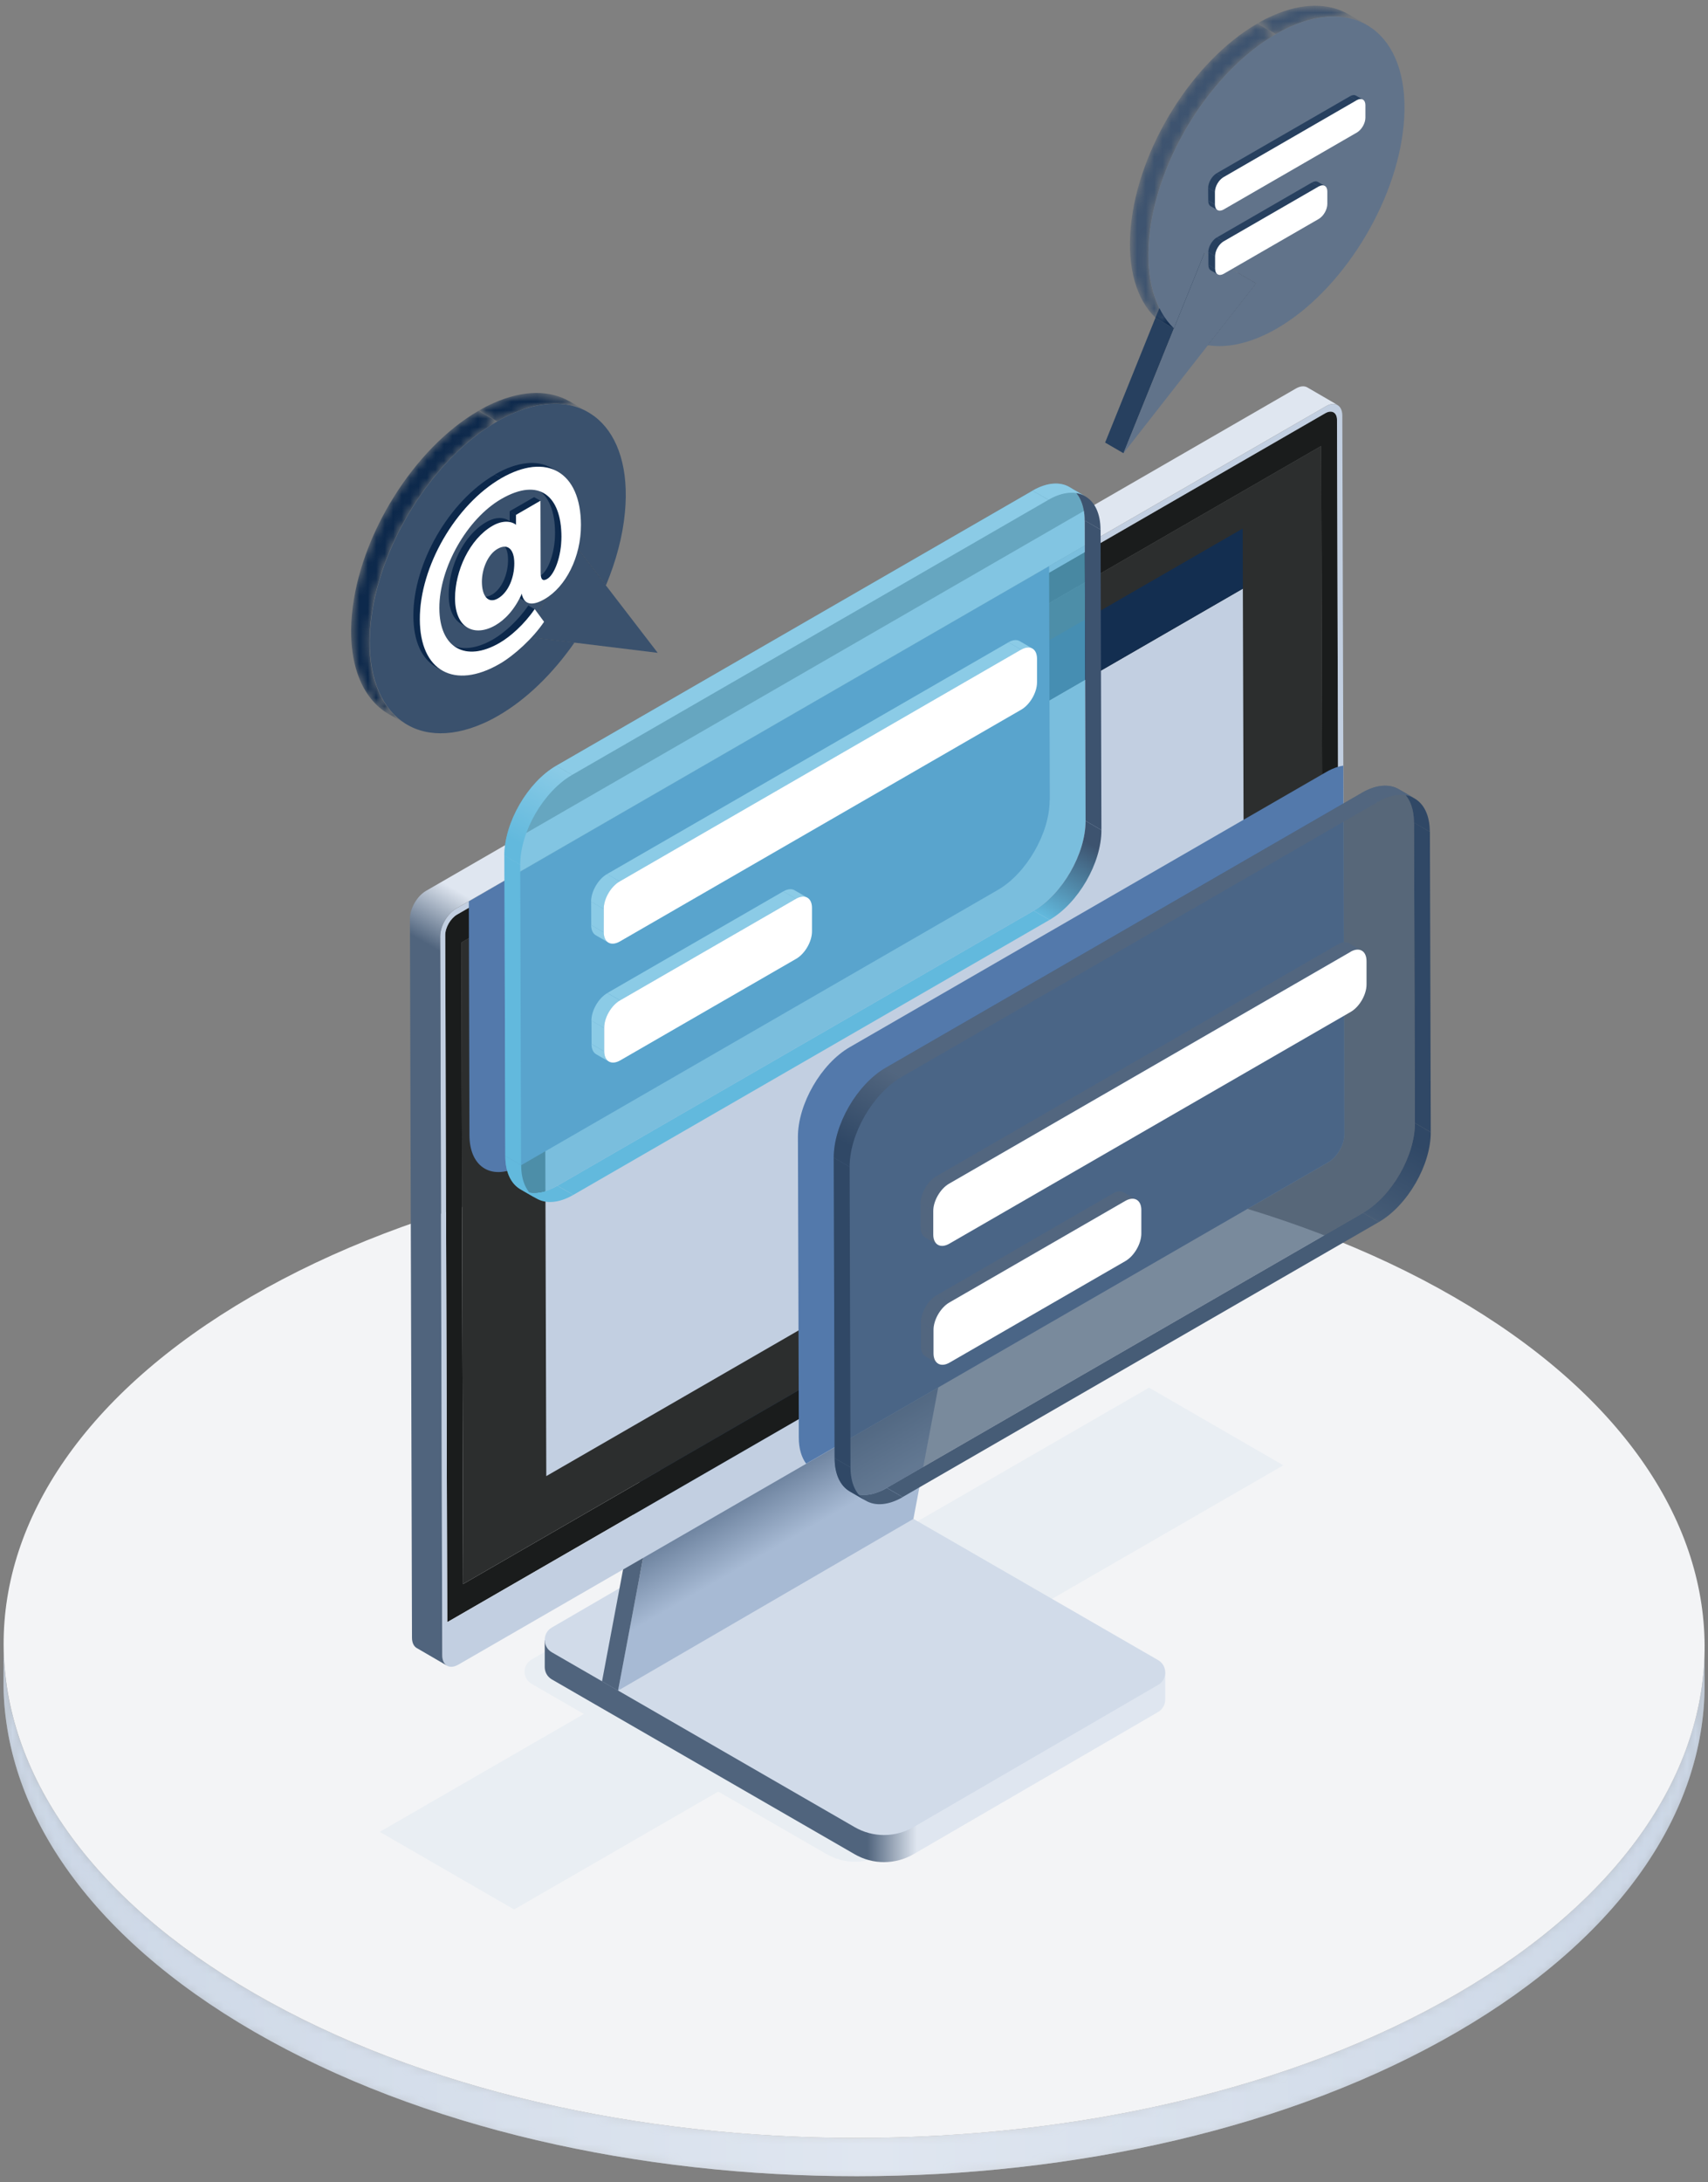 <svg width="202" height="258" viewBox="0 0 202 258" fill="none" xmlns="http://www.w3.org/2000/svg">
<rect x="0" y="0" width="202" height="258" fill="#808080" stroke="none"/>
<path d="M201.598 194.797V199.32C201.547 214.139 191.8 228.938 172.336 240.247C133.184 262.997 69.507 262.997 30.102 240.247C10.273 228.796 0.364 213.774 0.414 198.763V194.239C0.384 209.24 10.293 224.272 30.123 235.723C69.528 258.474 133.205 258.474 172.356 235.723C191.82 224.414 201.557 209.615 201.598 194.797Z" fill="url(#paint0_linear_190_27261)"/>
<mask id="mask0_190_27261" style="mask-type:luminance" maskUnits="userSpaceOnUse" x="0" y="194" width="202" height="64">
<path d="M201.598 194.797V199.32C201.547 214.139 191.8 228.938 172.336 240.247C133.184 262.997 69.507 262.997 30.102 240.247C10.273 228.796 0.364 213.774 0.414 198.763V194.239C0.384 209.24 10.293 224.272 30.123 235.723C69.528 258.474 133.205 258.474 172.356 235.723C191.82 224.414 201.557 209.615 201.598 194.797Z" fill="white"/>
</mask>
<g mask="url(#mask0_190_27261)">
<path d="M201.598 194.797V199.32C201.547 214.139 191.8 228.938 172.336 240.247C133.184 262.997 69.507 262.997 30.102 240.247C10.273 228.796 0.364 213.774 0.414 198.763V194.239C0.384 209.24 10.293 224.272 30.123 235.723C69.528 258.474 133.205 258.474 172.356 235.723C191.82 224.414 201.557 209.615 201.598 194.797Z" fill="url(#paint1_linear_190_27261)"/>
</g>
<path d="M171.909 153.323C211.314 176.073 211.527 212.963 172.355 235.723C133.204 258.474 69.527 258.474 30.122 235.723C-9.283 212.973 -9.496 176.083 29.656 153.333C68.827 130.572 132.504 130.572 171.909 153.323Z" fill="#F3F4F6"/>
<path d="M60.804 225.773L44.91 216.594L135.892 164.074L151.775 173.253L60.804 225.773Z" fill="#E9EEF3"/>
<path d="M97.835 179.856L132.696 199.98C133.791 200.619 133.802 202.201 132.696 202.84L104.529 219.211C102.43 220.428 99.833 220.438 97.724 219.211L62.862 199.087C61.767 198.448 61.757 196.866 62.862 196.227L91.029 179.856C93.129 178.639 95.725 178.629 97.835 179.856Z" fill="#E9EEF3"/>
<path d="M67.862 194.117L94.183 178.822C96.343 177.564 99.011 177.564 101.171 178.822L133.608 197.556L137.807 197.769V200.953C137.807 201.521 137.523 202.089 136.966 202.424L108.048 219.231C105.888 220.489 103.22 220.489 101.06 219.231L65.266 198.57C64.708 198.245 64.424 197.677 64.424 197.109V193.945L67.872 194.127L67.862 194.117Z" fill="url(#paint2_linear_190_27261)"/>
<path d="M101.172 175.627L136.966 196.288C138.092 196.937 138.092 198.57 136.966 199.219L108.049 216.026C105.888 217.283 103.221 217.283 101.06 216.026L65.266 195.365C64.14 194.715 64.14 193.082 65.266 192.433L94.184 175.627C96.344 174.369 99.012 174.369 101.172 175.627Z" fill="#D1DBE9"/>
<path d="M81.727 154.103L73.096 199.898L108.028 179.592L116.669 133.797L81.727 154.103Z" fill="url(#paint3_linear_190_27261)"/>
<path d="M80.348 150.198L71.199 198.803L73.096 199.898L81.728 154.114C80.855 153.099 80.277 151.7 80.318 150.513C80.318 150.401 80.328 150.3 80.348 150.209V150.198Z" fill="#50647D"/>
<path d="M112.036 130.947C112.523 130.663 113.192 130.714 113.933 131.14L114.014 131.181C115.434 132.073 116.57 134.122 116.499 135.755C116.478 136.516 116.194 137.053 115.748 137.307L80.806 157.613C81.252 157.359 81.536 156.822 81.557 156.061C81.628 154.438 80.492 152.389 79.072 151.497L78.99 151.446C78.25 151.02 77.581 150.98 77.094 151.264L112.036 130.958V130.947Z" fill="#1F3959"/>
<path d="M78.989 151.436C77.67 150.675 76.564 151.132 76.362 152.491C76.352 152.582 76.341 152.694 76.331 152.795C76.301 153.982 76.869 155.381 77.741 156.396C78.066 156.781 78.441 157.106 78.837 157.349C78.877 157.369 78.918 157.4 78.948 157.42C80.348 158.221 81.504 157.613 81.545 156.051C81.616 154.428 80.49 152.379 79.06 151.476C79.029 151.456 79.009 151.446 78.978 151.436H78.989Z" fill="#52667F"/>
<path d="M54.557 111.443L54.77 187.291L156.462 128.574L156.249 52.736L54.557 111.443Z" fill="#2C2E2E"/>
<path d="M64.436 117.265L64.608 174.531L147.161 126.87L146.988 69.603L64.436 117.265Z" fill="#C2CFE1"/>
<path d="M64.434 117.265L64.414 110.154L146.967 62.493L146.987 69.603L64.434 117.265Z" fill="#132E50"/>
<path d="M156.736 48.861C157.507 48.415 158.126 48.78 158.126 49.652L158.359 130.917L52.893 191.805L52.66 110.54C52.66 109.668 53.289 108.593 54.06 108.136L156.736 48.861ZM54.77 187.291L156.462 128.584L156.249 52.736L54.557 111.443L54.77 187.291Z" fill="#1A1C1C"/>
<path d="M156.836 48.029C157.881 47.421 158.743 47.918 158.753 49.125L158.997 134.122C158.997 135.329 158.145 136.81 157.1 137.418L54.221 196.815C53.156 197.434 52.314 196.927 52.304 195.72L52.06 110.722C52.06 109.515 52.892 108.045 53.957 107.426L156.836 48.029ZM52.892 191.804L158.358 130.917L158.124 49.652C158.124 48.78 157.516 48.415 156.735 48.861L54.059 108.136C53.288 108.582 52.659 109.668 52.659 110.54L52.892 191.804Z" fill="#C2CFE1"/>
<path d="M50.377 105.337L153.256 45.94C153.784 45.636 154.26 45.605 154.615 45.808L158.196 47.888C157.851 47.685 157.364 47.715 156.837 48.019L53.958 107.416C52.893 108.035 52.051 109.505 52.061 110.712L52.304 195.71C52.304 196.308 52.517 196.734 52.862 196.937L49.282 194.858C48.937 194.655 48.724 194.229 48.724 193.63L48.48 108.633C48.48 107.426 49.312 105.955 50.377 105.337Z" fill="url(#paint4_linear_190_27261)"/>
<g style="mix-blend-mode:multiply">
<path d="M158.997 134.112C158.997 135.319 158.145 136.8 157.101 137.408L95.341 173.061C94.793 172.32 94.469 171.275 94.469 169.957V167.806L94.367 134.437C94.357 130.542 97.116 125.764 100.493 123.817L156.817 91.299C157.304 91.015 157.78 90.802 158.237 90.67C158.45 90.609 158.663 90.558 158.866 90.528L158.997 134.122V134.112Z" fill="#5379AB"/>
</g>
<g style="mix-blend-mode:multiply">
<path d="M124.137 94.606C124.147 98.49 121.388 103.278 118.01 105.225L61.687 137.743C58.299 139.701 55.53 138.118 55.52 134.223L55.449 107.345V106.574L124.076 66.946V67.717L124.157 94.595L124.137 94.606Z" fill="#5379AB"/>
</g>
<g opacity="0.7">
<path d="M161.067 93.744C164.455 91.786 167.224 93.368 167.234 97.263L167.335 132.794C167.346 136.678 164.587 141.456 161.199 143.413L104.876 175.931C101.488 177.889 98.719 176.296 98.709 172.412L98.607 136.881C98.597 132.997 101.356 128.219 104.744 126.262L161.067 93.744Z" fill="#465C76"/>
</g>
<path d="M169.212 133.868C169.222 137.753 166.463 142.53 163.076 144.488L161.199 143.403C164.587 141.445 167.346 136.668 167.336 132.783L169.212 133.868Z" fill="url(#paint5_linear_190_27261)"/>
<path d="M169.111 98.348L169.212 133.869L167.336 132.783L167.234 97.253L169.111 98.348Z" fill="#304866"/>
<path d="M167.304 94.413C168.41 95.052 169.099 96.421 169.099 98.348L167.223 97.263C167.223 95.336 166.533 93.966 165.428 93.328C165.986 93.652 166.736 94.088 167.304 94.413Z" fill="#304866"/>
<path d="M106.61 127.347L104.744 126.261L161.067 93.743L162.934 94.829L106.61 127.347Z" fill="#52667F"/>
<path d="M165.438 93.317L167.314 94.403C166.199 93.754 164.647 93.835 162.943 94.819L161.066 93.733C162.77 92.749 164.322 92.658 165.438 93.317Z" fill="#52667F"/>
<path d="M100.514 176.347C101.629 176.996 103.181 176.915 104.885 175.931L106.762 177.016C105.058 178 103.506 178.091 102.39 177.432C101.832 177.107 101.082 176.671 100.514 176.347Z" fill="#465C76"/>
<path d="M102.381 177.432L100.504 176.347C99.399 175.708 98.709 174.339 98.709 172.411L100.585 173.497C100.585 175.424 101.275 176.793 102.381 177.432Z" fill="#304866"/>
<path d="M163.076 144.488L106.753 177.006L104.887 175.921L161.21 143.403L163.076 144.488Z" fill="#465C76"/>
<path d="M100.585 173.497L98.709 172.401L98.607 136.881L100.484 137.966L100.585 173.497Z" fill="#304866"/>
<path d="M100.484 137.966L98.607 136.881C98.597 132.996 101.356 128.219 104.744 126.261L106.62 127.347C103.233 129.304 100.474 134.081 100.484 137.966Z" fill="url(#paint6_linear_190_27261)"/>
<path d="M132.931 140.999L134.432 141.871C134.087 141.668 133.611 141.699 133.083 142.003L131.582 141.131C132.109 140.826 132.586 140.796 132.931 140.999Z" fill="#52667F"/>
<path d="M110.961 161.244L109.46 160.372C109.125 160.179 108.912 159.753 108.912 159.155L110.413 160.027C110.413 160.625 110.626 161.041 110.961 161.244Z" fill="#52667F"/>
<path d="M110.413 160.037L108.912 159.165V156.396L110.403 157.268L110.413 160.037Z" fill="#52667F"/>
<path d="M112.28 154.002L110.789 153.14L131.592 141.131L133.083 141.993L112.28 154.002Z" fill="#52667F"/>
<path d="M110.403 157.268L108.902 156.396C108.902 155.199 109.744 153.738 110.779 153.14L112.28 154.012C111.235 154.611 110.393 156.071 110.403 157.268Z" fill="#52667F"/>
<path d="M133.084 141.993C134.129 141.394 134.981 141.871 134.981 143.068V145.837C134.991 147.034 134.149 148.494 133.104 149.103L112.301 161.112C111.256 161.711 110.415 161.224 110.404 160.027V157.258C110.394 156.061 111.236 154.6 112.281 154.002L133.084 141.993Z" fill="white"/>
<path d="M159.566 111.534L161.067 112.406C160.722 112.203 160.245 112.234 159.718 112.538L158.217 111.666C158.744 111.361 159.221 111.331 159.566 111.534Z" fill="#52667F"/>
<path d="M110.92 147.186L109.419 146.314C109.084 146.121 108.871 145.695 108.871 145.107L110.372 145.979C110.372 146.578 110.585 146.993 110.92 147.186Z" fill="#52667F"/>
<path d="M110.372 145.969L108.871 145.107V142.338L110.362 143.21L110.372 145.969Z" fill="#52667F"/>
<path d="M112.249 139.944L110.748 139.072L158.217 111.666L159.718 112.538L112.249 139.944Z" fill="#52667F"/>
<path d="M110.362 143.21L108.861 142.338C108.861 141.141 109.703 139.68 110.738 139.082L112.239 139.954C111.194 140.553 110.352 142.013 110.362 143.21Z" fill="#52667F"/>
<path d="M159.718 112.538C160.763 111.94 161.605 112.416 161.615 113.623V116.392C161.625 117.589 160.783 119.05 159.738 119.648L112.27 147.054C111.225 147.653 110.383 147.176 110.373 145.979V143.21C110.363 142.013 111.205 140.553 112.25 139.954L159.718 112.548V112.538Z" fill="white"/>
<g opacity="0.7">
<path d="M122.118 58.021C125.506 56.063 128.275 57.645 128.285 61.54L128.386 97.061C128.396 100.945 125.638 105.722 122.25 107.68L65.927 140.198C62.539 142.156 59.77 140.573 59.76 136.678L59.658 101.158C59.648 97.273 62.407 92.496 65.795 90.539L122.118 58.021Z" fill="#5BB6DC"/>
</g>
<path d="M130.263 98.145C130.273 102.03 127.514 106.807 124.126 108.765L122.25 107.68C125.638 105.722 128.397 100.945 128.386 97.06L130.263 98.145Z" fill="url(#paint7_linear_190_27261)"/>
<path d="M130.162 62.625L130.263 98.145L128.387 97.06L128.285 61.53L130.162 62.625Z" fill="#3D536F"/>
<path d="M128.357 58.69C129.462 59.329 130.152 60.698 130.152 62.625L128.276 61.54C128.276 59.613 127.586 58.243 126.48 57.604C127.038 57.929 127.789 58.365 128.357 58.69Z" fill="#3D536F"/>
<path d="M67.662 91.624L65.785 90.538L122.119 58.02L123.985 59.105L67.662 91.624Z" fill="#8BCBE6"/>
<path d="M126.491 57.594L128.367 58.679C127.251 58.03 125.7 58.111 123.996 59.095L122.119 58.01C123.823 57.026 125.375 56.935 126.491 57.594Z" fill="#8BCBE6"/>
<path d="M61.555 140.613C62.67 141.263 64.222 141.181 65.926 140.198L67.803 141.283C66.099 142.267 64.547 142.358 63.431 141.699C62.873 141.374 62.123 140.938 61.555 140.613Z" fill="#62B9DD"/>
<path d="M63.431 141.709L61.555 140.624C60.45 139.985 59.76 138.615 59.76 136.688L61.636 137.774C61.636 139.701 62.326 141.07 63.431 141.709Z" fill="#62B9DD"/>
<path d="M124.127 108.765L67.804 141.283L65.928 140.198L122.251 107.68L124.127 108.765Z" fill="#62B9DD"/>
<path d="M61.626 137.763L59.76 136.678L59.658 101.158L61.525 102.243L61.626 137.763Z" fill="#62B9DD"/>
<path d="M61.525 102.243L59.648 101.158C59.638 97.273 62.397 92.496 65.785 90.538L67.661 91.624C64.274 93.581 61.515 98.358 61.525 102.243Z" fill="url(#paint8_linear_190_27261)"/>
<path d="M93.982 105.266L95.483 106.138C95.138 105.935 94.661 105.965 94.134 106.27L92.633 105.397C93.16 105.093 93.637 105.063 93.982 105.266Z" fill="#8BCBE6"/>
<path d="M72.002 125.521L70.501 124.649C70.166 124.456 69.953 124.03 69.953 123.442L71.454 124.314C71.454 124.912 71.667 125.328 72.002 125.521Z" fill="#8BCBE6"/>
<path d="M71.454 124.314L69.963 123.442L69.953 120.673L71.444 121.545L71.454 124.314Z" fill="#8BCBE6"/>
<path d="M73.331 118.279L71.83 117.407L92.633 105.397L94.134 106.27L73.331 118.279Z" fill="#8BCBE6"/>
<path d="M71.445 121.545L69.943 120.673C69.943 119.476 70.785 118.015 71.83 117.417L73.331 118.289C72.286 118.887 71.445 120.348 71.445 121.545Z" fill="#8BCBE6"/>
<path d="M94.135 106.27C95.179 105.671 96.031 106.148 96.031 107.345V110.114C96.041 111.311 95.2 112.771 94.155 113.37L73.352 125.379C72.307 125.977 71.465 125.501 71.455 124.304V121.535C71.445 120.338 72.287 118.877 73.332 118.279L94.135 106.27Z" fill="white"/>
<path d="M120.606 75.811L122.108 76.683C121.763 76.48 121.286 76.511 120.769 76.815L119.268 75.943C119.795 75.638 120.262 75.608 120.606 75.811Z" fill="#8BCBE6"/>
<path d="M71.961 111.453L70.46 110.581C70.125 110.388 69.912 109.962 69.912 109.374L71.413 110.246C71.413 110.834 71.626 111.26 71.961 111.453Z" fill="#8BCBE6"/>
<path d="M71.413 110.246L69.922 109.384L69.912 106.604L71.403 107.477L71.413 110.246Z" fill="#8BCBE6"/>
<path d="M73.29 104.221L71.789 103.349L119.268 75.943L120.759 76.815L73.29 104.221Z" fill="#8BCBE6"/>
<path d="M71.403 107.477L69.902 106.604C69.902 105.408 70.744 103.947 71.789 103.349L73.29 104.221C72.245 104.819 71.403 106.28 71.403 107.477Z" fill="#8BCBE6"/>
<path d="M120.76 76.815C121.804 76.216 122.646 76.693 122.646 77.89V80.659C122.656 81.856 121.814 83.317 120.77 83.915L73.301 111.321C72.256 111.919 71.415 111.443 71.404 110.246V107.477C71.394 106.28 72.236 104.819 73.281 104.221L120.749 76.815H120.76Z" fill="white"/>
<path d="M61.991 75.253L59.81 73.985L65.754 74.715L67.935 75.983L61.991 75.253Z" fill="#3A3C3C"/>
<path d="M71.659 69.218L69.478 67.95L65.978 63.386L68.149 64.654L71.659 69.218Z" fill="#313333"/>
<path d="M68.149 64.654L71.658 69.218L77.785 77.19L67.936 75.983L61.992 75.253L68.149 64.654Z" fill="#3A516D"/>
<path d="M65.987 63.391L59.824 73.993L61.999 75.257L68.162 64.655L65.987 63.391Z" fill="#4A4C4C"/>
<mask id="mask1_190_27261" style="mask-type:luminance" maskUnits="userSpaceOnUse" x="56" y="46" width="14" height="4">
<path d="M67.407 47.492L69.588 48.76C67.255 47.401 64.131 47.35 60.581 48.922C59.983 49.186 59.384 49.49 58.796 49.835L56.615 48.567C57.203 48.222 57.802 47.918 58.4 47.654C61.95 46.082 65.064 46.133 67.407 47.492Z" fill="white"/>
</mask>
<g mask="url(#mask1_190_27261)">
<path d="M58.796 49.825L56.615 48.557C57.203 48.212 57.802 47.907 58.4 47.644C61.95 46.072 65.064 46.122 67.407 47.481L69.588 48.749C67.255 47.39 64.131 47.34 60.581 48.912C59.983 49.175 59.384 49.48 58.796 49.825Z" fill="#0C284B"/>
</g>
<mask id="mask2_190_27261" style="mask-type:luminance" maskUnits="userSpaceOnUse" x="41" y="48" width="18" height="38">
<path d="M48.136 85.69L45.956 84.422C42.811 82.596 41.087 78.407 41.625 72.616C42.507 63.234 49.029 52.939 56.606 48.567L58.786 49.835C51.21 54.207 44.688 64.502 43.805 73.884C43.258 79.685 44.992 83.864 48.136 85.69Z" fill="white"/>
</mask>
<g mask="url(#mask2_190_27261)">
<path d="M48.136 85.69L45.956 84.422C42.811 82.596 41.087 78.407 41.625 72.616C42.507 63.234 49.029 52.939 56.606 48.567L58.786 49.835C51.21 54.207 44.688 64.502 43.805 73.884C43.258 79.685 44.992 83.864 48.136 85.69Z" fill="#0C284B"/>
</g>
<path d="M58.797 49.825C59.386 49.48 59.984 49.176 60.583 48.912C68.9 45.24 74.864 50.454 73.91 60.566C73.647 63.426 72.845 66.378 71.659 69.218L68.149 64.654L61.992 75.253L67.936 75.983C65.4 79.625 62.266 82.698 58.939 84.615C58.351 84.96 57.753 85.264 57.154 85.528C48.847 89.2 42.873 83.986 43.827 73.874C44.709 64.492 51.231 54.197 58.807 49.825H58.797Z" fill="#3A516D"/>
<path d="M142.851 40.828L140.67 39.56L146.39 32.237L148.571 33.505L142.851 40.828Z" fill="#132E50"/>
<path d="M132.87 53.588L130.699 52.33L136.653 37.572L138.834 38.84L132.87 53.588Z" fill="#27405F"/>
<path d="M142.435 29.935L140.254 28.677L146.39 32.237L148.571 33.505L142.435 29.935Z" fill="#1A1C1C"/>
<path d="M142.434 29.935L148.57 33.505L142.85 40.828L132.869 53.588L138.833 38.84L142.434 29.935Z" fill="#61738A"/>
<path d="M138.833 38.84L136.652 37.572L140.253 28.677L142.434 29.935L138.833 38.84Z" fill="#0C284B"/>
<mask id="mask3_190_27261" style="mask-type:luminance" maskUnits="userSpaceOnUse" x="148" y="0" width="14" height="5">
<path d="M159.505 1.707L161.686 2.975C159.353 1.616 156.229 1.565 152.679 3.137C152.08 3.401 151.482 3.705 150.894 4.05L148.713 2.782C149.301 2.437 149.9 2.133 150.498 1.869C154.048 0.297 157.162 0.348 159.505 1.707Z" fill="white"/>
</mask>
<g mask="url(#mask3_190_27261)">
<path d="M150.894 4.04L148.713 2.772C149.301 2.427 149.9 2.123 150.498 1.859C154.048 0.287 157.162 0.337 159.505 1.697L161.686 2.964C159.353 1.605 156.229 1.555 152.679 3.127C152.08 3.39 151.482 3.695 150.894 4.04Z" fill="#3D536F"/>
</g>
<mask id="mask4_190_27261" style="mask-type:luminance" maskUnits="userSpaceOnUse" x="133" y="2" width="18" height="37">
<path d="M138.834 38.84L136.653 37.572C134.422 35.422 133.275 31.689 133.732 26.831C134.614 17.449 141.136 7.154 148.713 2.782L150.894 4.05C143.317 8.422 136.795 18.727 135.913 28.099C135.456 32.957 136.602 36.69 138.834 38.84Z" fill="white"/>
</mask>
<g mask="url(#mask4_190_27261)">
<path d="M138.834 38.84L136.653 37.572C134.422 35.422 133.275 31.689 133.732 26.831C134.614 17.449 141.136 7.154 148.713 2.782L150.894 4.05C143.317 8.422 136.795 18.727 135.913 28.099C135.456 32.957 136.602 36.69 138.834 38.84Z" fill="#3D536F"/>
</g>
<path d="M150.895 4.04C151.483 3.695 152.081 3.391 152.68 3.127C160.987 -0.545 166.961 4.669 166.007 14.781C165.125 24.163 158.603 34.458 151.026 38.83C150.438 39.175 149.84 39.479 149.241 39.743C146.888 40.788 144.717 41.112 142.851 40.818L148.572 33.495L142.435 29.925L138.835 38.83C136.603 36.68 135.457 32.947 135.913 28.089C136.796 18.707 143.318 8.412 150.895 4.04Z" fill="#61738A"/>
<path d="M155.873 21.516L156.684 21.983C156.502 21.871 156.238 21.891 155.954 22.054L155.143 21.587C155.427 21.425 155.68 21.404 155.873 21.516Z" fill="#27405F"/>
<path d="M144.016 32.44L143.204 31.973C143.022 31.862 142.91 31.639 142.91 31.314L143.722 31.781C143.722 32.105 143.833 32.328 144.016 32.44Z" fill="#27405F"/>
<path d="M143.722 31.791L142.91 31.314V29.823L143.711 30.29L143.722 31.791Z" fill="#27405F"/>
<path d="M144.727 28.535L143.926 28.068L155.144 21.587L155.955 22.054L144.727 28.535Z" fill="#27405F"/>
<path d="M143.712 30.29L142.9 29.823C142.9 29.174 143.357 28.393 143.915 28.068L144.726 28.535C144.168 28.86 143.712 29.651 143.712 30.29Z" fill="#27405F"/>
<path d="M155.953 22.054C156.521 21.729 156.978 21.993 156.978 22.632V24.123C156.978 24.772 156.532 25.553 155.964 25.888L144.735 32.369C144.178 32.694 143.721 32.43 143.711 31.781V30.29C143.711 29.641 144.157 28.86 144.725 28.535L155.953 22.054Z" fill="white"/>
<path d="M160.377 11.312L161.188 11.779C161.006 11.667 160.742 11.688 160.458 11.85L159.646 11.383C159.93 11.221 160.184 11.201 160.377 11.312Z" fill="#27405F"/>
<path d="M143.996 24.853L143.185 24.386C143.002 24.285 142.891 24.052 142.891 23.737L143.702 24.204C143.702 24.528 143.814 24.752 143.996 24.853Z" fill="#27405F"/>
<path d="M143.702 24.194L142.891 23.727L142.881 22.236L143.692 22.703L143.702 24.194Z" fill="#27405F"/>
<path d="M144.706 20.948L143.895 20.482L159.657 11.383L160.458 11.85L144.706 20.948Z" fill="#27405F"/>
<path d="M143.692 22.703L142.881 22.236C142.881 21.587 143.337 20.806 143.895 20.481L144.707 20.948C144.149 21.273 143.692 22.064 143.692 22.703Z" fill="#27405F"/>
<path d="M160.458 11.85C161.026 11.525 161.482 11.789 161.482 12.428V13.919C161.482 14.568 161.036 15.349 160.468 15.674L144.716 24.772C144.158 25.096 143.702 24.833 143.691 24.194V22.703C143.691 22.054 144.138 21.273 144.706 20.948L160.458 11.85Z" fill="white"/>
<path d="M62.316 71.206L61.566 70.77C61.312 70.628 61.13 70.364 61.008 69.979L61.758 70.415C61.87 70.8 62.063 71.064 62.306 71.206H62.316Z" fill="#0C284B"/>
<path d="M61.768 70.415L61.017 69.979L60.967 69.755L61.717 70.181L61.768 70.415Z" fill="#0C284B"/>
<path d="M57.762 70.861L57.012 70.425C57.306 70.597 57.691 70.587 58.148 70.323L58.898 70.76C58.452 71.023 58.067 71.034 57.772 70.861H57.762Z" fill="#0C284B"/>
<path d="M53.999 76.602L53.248 76.166C54.526 76.906 56.301 76.764 58.319 75.598C59.597 74.857 61.23 73.427 62.488 71.591L63.239 72.028C61.991 73.863 60.348 75.293 59.07 76.034C57.052 77.2 55.277 77.342 53.999 76.602Z" fill="#0C284B"/>
<path d="M64.182 68.549L63.432 68.112C63.563 68.193 63.746 68.143 63.949 68.031C64.801 67.544 65.643 65.404 65.643 63.031C65.643 60.505 64.912 58.669 63.574 57.888L64.324 58.324C65.663 59.105 66.393 60.931 66.393 63.467C66.393 65.84 65.552 67.98 64.7 68.467C64.497 68.589 64.314 68.63 64.182 68.549Z" fill="#0C284B"/>
<path d="M59.394 64.329L60.145 64.765C60.591 65.029 60.834 65.688 60.834 66.601C60.834 68.254 60.145 70.039 58.897 70.77L58.147 70.334C59.404 69.613 60.094 67.818 60.084 66.165C60.084 65.252 59.84 64.593 59.394 64.329Z" fill="#0C284B"/>
<path d="M61.018 60.88L60.277 60.444L63.168 58.781L63.919 59.207L61.018 60.88Z" fill="#0C284B"/>
<path d="M61.028 62.067L60.277 61.631V60.444L61.018 60.88L61.028 62.067Z" fill="#0C284B"/>
<path d="M55.308 74.218L54.557 73.782C53.665 73.265 53.066 72.119 53.066 70.313C53.066 67.068 54.77 63.315 57.489 61.743C58.797 60.982 59.73 61.276 60.095 61.499L60.846 61.935C60.481 61.722 59.548 61.428 58.239 62.179C55.521 63.751 53.807 67.504 53.817 70.749C53.817 72.545 54.415 73.691 55.308 74.218Z" fill="#0C284B"/>
<path d="M65.248 55.343L65.999 55.779C64.315 54.795 61.962 54.998 59.274 56.539L58.523 56.103C61.211 54.551 63.564 54.359 65.248 55.343Z" fill="#0C284B"/>
<path d="M52.285 79.29L51.534 78.854C49.891 77.9 48.897 75.831 48.887 72.808C48.867 66.571 53.137 59.227 58.523 56.123L59.273 56.56C53.887 59.663 49.617 67.007 49.637 73.245C49.637 76.267 50.642 78.336 52.285 79.29Z" fill="#0C284B"/>
<path d="M59.274 56.55C64.639 53.456 68.686 55.758 68.707 62.057C68.717 65.871 66.911 69.39 64.416 70.831C63.067 71.612 62.104 71.571 61.759 70.425L61.718 70.192C60.886 72.058 59.73 73.275 58.584 73.934C56.16 75.334 53.827 74.33 53.817 70.749C53.817 67.504 55.531 63.751 58.239 62.179C59.923 61.205 60.978 61.966 61.028 62.067V60.88L63.919 59.207L63.939 67.717C63.939 68.62 64.254 68.721 64.71 68.457C65.562 67.97 66.404 65.83 66.404 63.457C66.394 58.659 63.808 56.387 59.294 58.994C55.237 61.337 51.951 67.129 51.961 71.896C51.971 76.612 55.054 78.347 59.071 76.024C60.349 75.283 61.982 73.853 63.24 72.017L64.345 73.519C63.047 75.456 60.836 77.484 59.081 78.499C53.746 81.582 49.668 79.361 49.658 73.224C49.638 66.987 53.908 59.643 59.294 56.539L59.274 56.55ZM58.888 70.76C60.146 70.04 60.836 68.244 60.826 66.591C60.826 65.019 60.105 64.167 58.827 64.907C57.702 65.556 56.992 67.26 56.992 68.782C56.992 70.405 57.691 71.449 58.888 70.76Z" fill="white"/>
<defs>
<linearGradient id="paint0_linear_190_27261" x1="0.404" y1="225.773" x2="201.598" y2="225.773" gradientUnits="userSpaceOnUse">
<stop offset="0.07" stop-color="#B9C1CB"/>
<stop offset="0.51" stop-color="#D6DAE0"/>
<stop offset="0.94" stop-color="#B9C1CB"/>
</linearGradient>
<linearGradient id="paint1_linear_190_27261" x1="0.404" y1="225.773" x2="201.598" y2="225.773" gradientUnits="userSpaceOnUse">
<stop stop-color="#CCD7E6"/>
<stop offset="0.51" stop-color="#DFE6F0"/>
<stop offset="1" stop-color="#CCD7E6"/>
</linearGradient>
<linearGradient id="paint2_linear_190_27261" x1="64.414" y1="199.016" x2="137.807" y2="199.016" gradientUnits="userSpaceOnUse">
<stop offset="0.52" stop-color="#50647D"/>
<stop offset="0.6" stop-color="#DFE6F0"/>
</linearGradient>
<linearGradient id="paint3_linear_190_27261" x1="103.747" y1="182.199" x2="86.018" y2="151.497" gradientUnits="userSpaceOnUse">
<stop offset="0.15" stop-color="#A7BAD4"/>
<stop offset="0.57" stop-color="#2E4664"/>
</linearGradient>
<linearGradient id="paint4_linear_190_27261" x1="39.129" y1="189.015" x2="130.009" y2="31.608" gradientUnits="userSpaceOnUse">
<stop offset="0.4" stop-color="#50647D"/>
<stop offset="0.44" stop-color="#DFE6F0"/>
</linearGradient>
<linearGradient id="paint5_linear_190_27261" x1="162.771" y1="144.316" x2="168.908" y2="133.696" gradientUnits="userSpaceOnUse">
<stop stop-color="#465C76"/>
<stop offset="0.83" stop-color="#304866"/>
</linearGradient>
<linearGradient id="paint6_linear_190_27261" x1="98.912" y1="137.063" x2="105.048" y2="126.434" gradientUnits="userSpaceOnUse">
<stop offset="0.17" stop-color="#304866"/>
<stop offset="1" stop-color="#52667F"/>
</linearGradient>
<linearGradient id="paint7_linear_190_27261" x1="123.822" y1="108.592" x2="129.959" y2="97.963" gradientUnits="userSpaceOnUse">
<stop stop-color="#62B9DD"/>
<stop offset="0.83" stop-color="#3D536F"/>
</linearGradient>
<linearGradient id="paint8_linear_190_27261" x1="59.963" y1="101.34" x2="66.089" y2="90.711" gradientUnits="userSpaceOnUse">
<stop offset="0.17" stop-color="#62B9DD"/>
<stop offset="1" stop-color="#8BCBE6"/>
</linearGradient>
</defs>
</svg>
